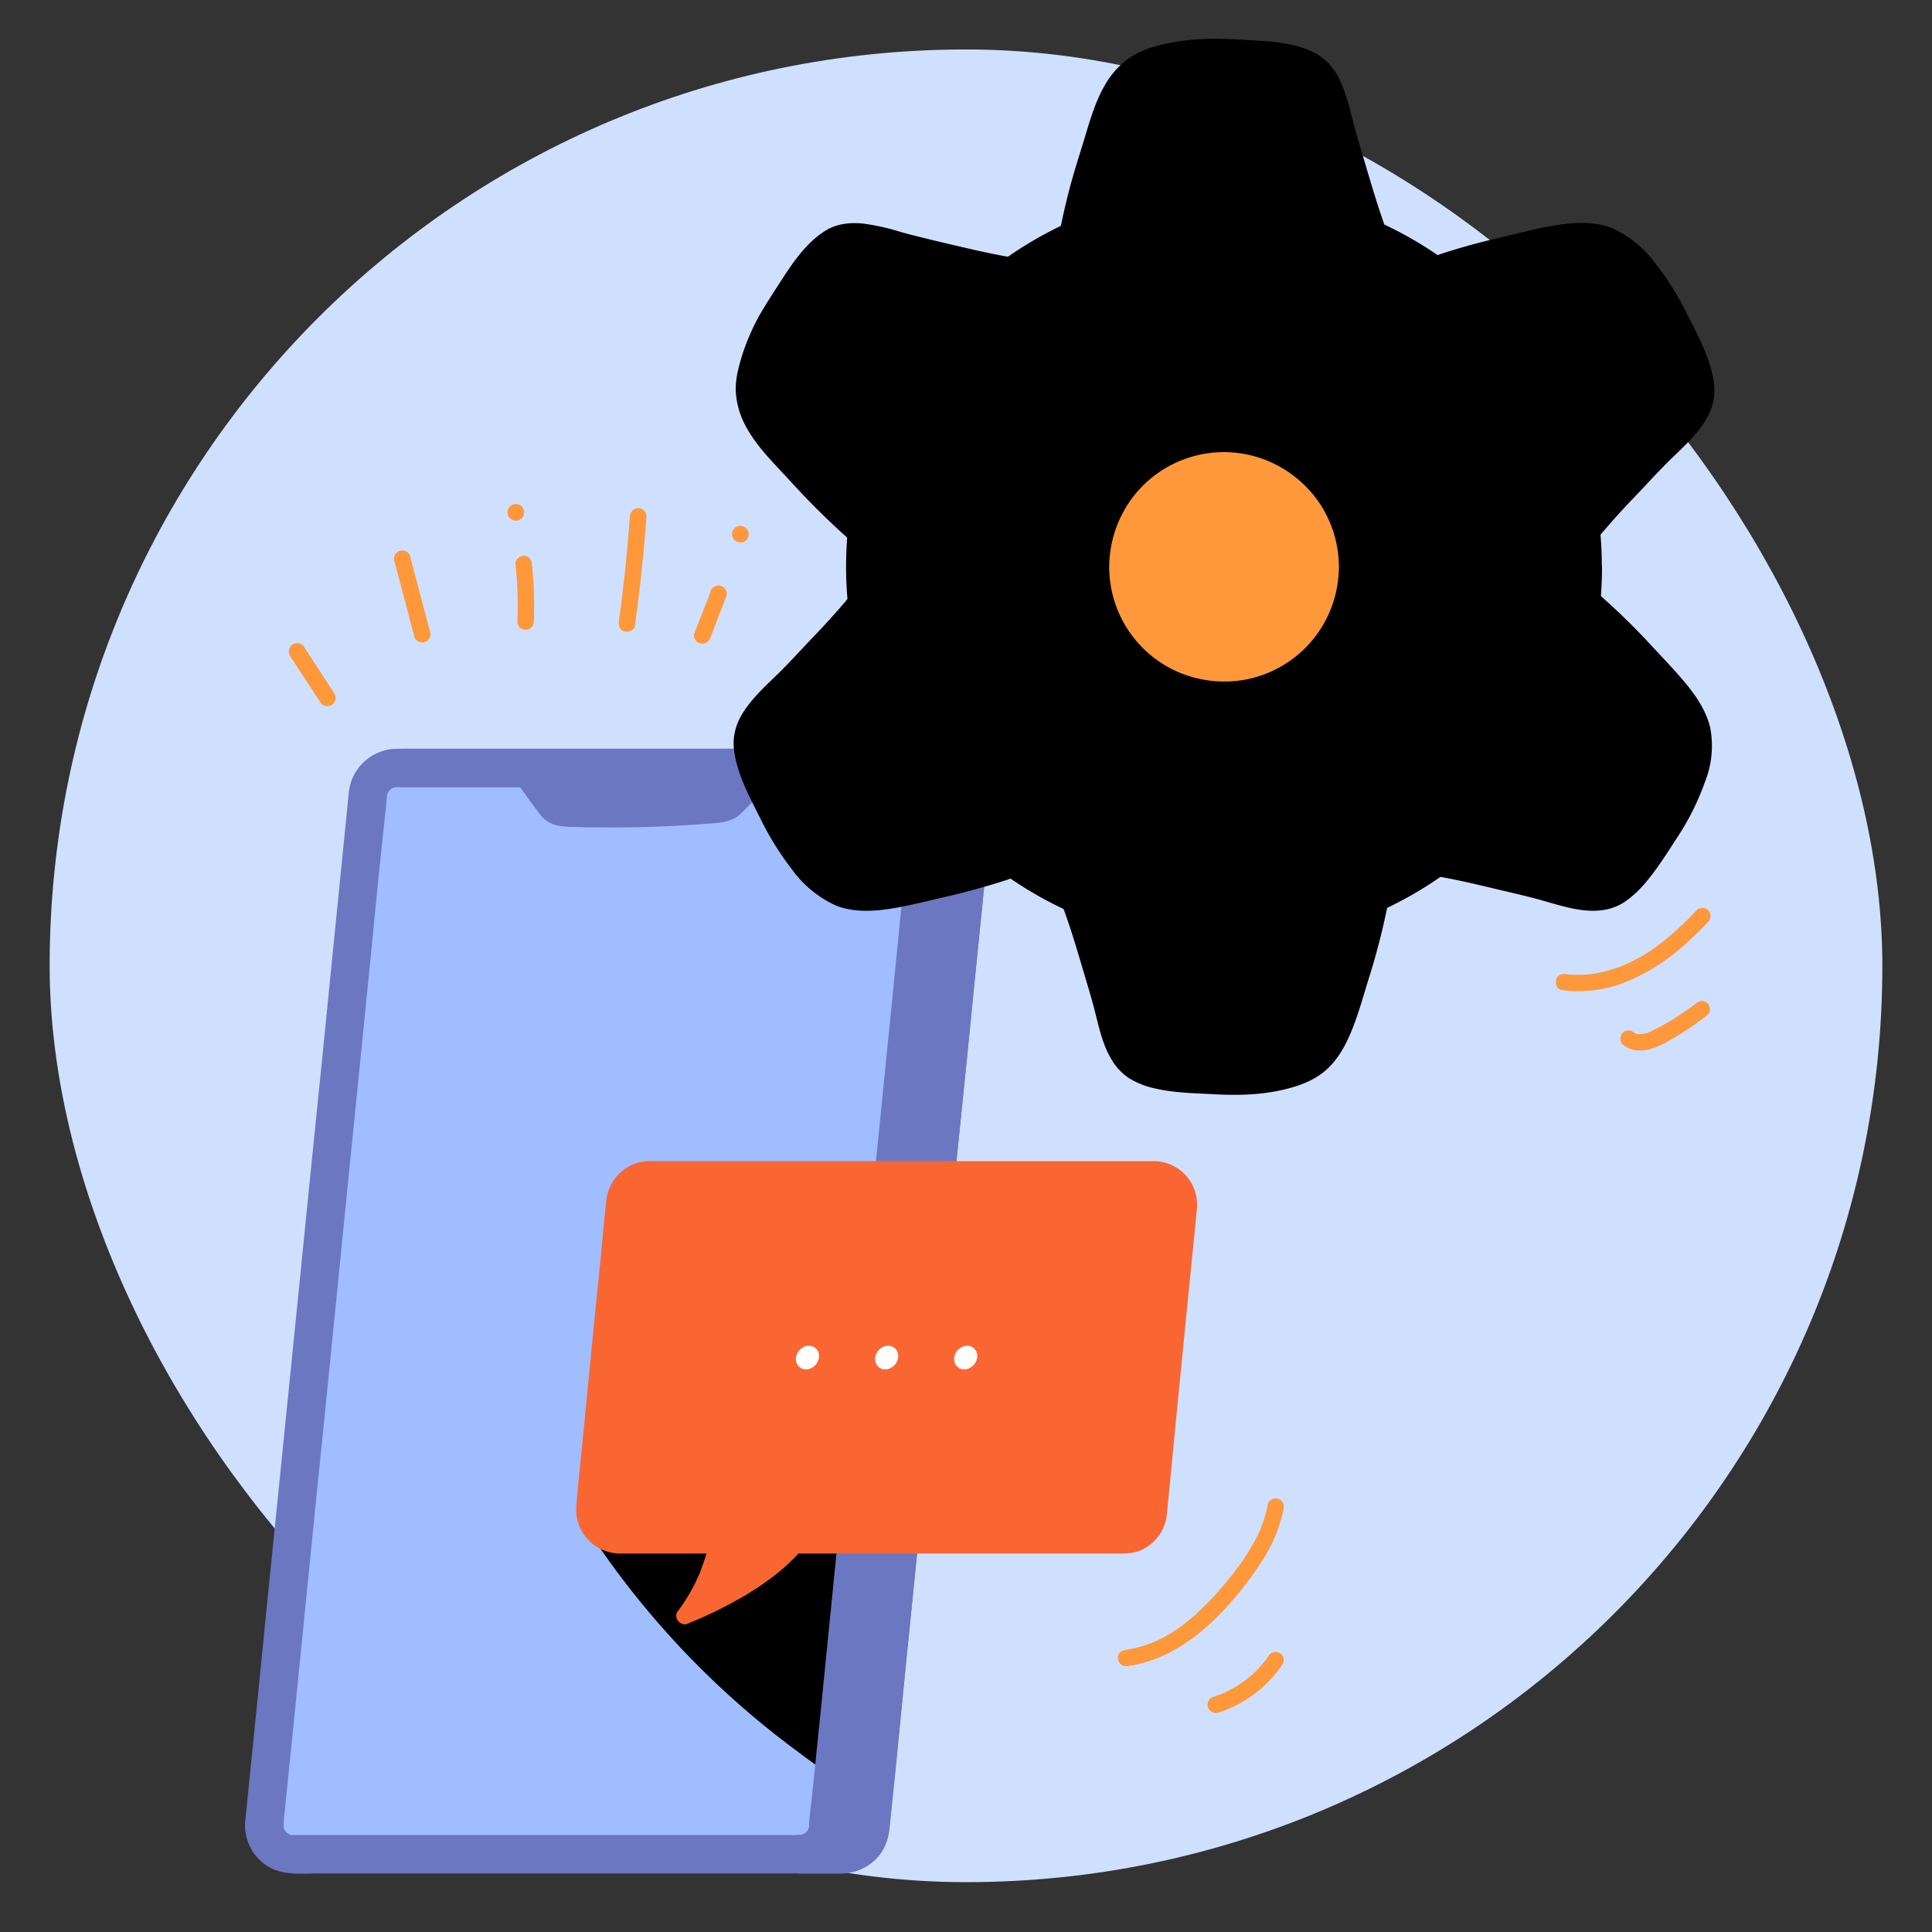 <svg viewBox="0 0 1000 1000" width="1000" height="1000" xmlns="http://www.w3.org/2000/svg"><rect x="0" y="0" width="1000" height="1000" fill="#333333" stroke="none"/><rect fill="#cfe0ff" height="948.6" rx="474.3" width="948.6" x="25.7" y="25.6"/><path d="M435.5 959.7H151.7a15 15 0 0 1-14.9-16.5L190.4 411a15 15 0 0 1 15-13.5H489a15 15 0 0 1 14.9 16.4l-53.6 532.3a15 15 0 0 1-14.9 13.5z" fill="#9fbdff"/><path d="M435.5 955.4H155c-2.6 0-5.2.2-7.6-.9-7.5-3.3-6.4-10.6-5.7-17l2.2-22 3.5-35.3 4.7-46.1 5.4-53.8 6-59 6-61 6-60 5.8-56.3 5-50 4-40.8 3-28.3c.4-4.4.7-8.9 1.3-13.3a11 11 0 0 1 10.7-9.9H486c3 0 5.9-.1 8.6 1.6 4.2 2.6 5.4 7 5 11.6l-1.5 14.2-3 29.3-4.1 41.2-5.1 50.6-5.7 56.9-6 60.1-6.2 61-5.8 58.5-5.4 53.5-4.6 45.4-3.5 34.7-2.1 21-.4 4.3a11 11 0 0 1-10.8 9.9c-5.4.1-5.5 8.6 0 8.5 10.4-.3 18.1-7.9 19.3-18l.4-4 2-20.3 3.4-34.4 4.6-45.7 5.4-53.6 6-59.2 6.2-61.6 6.1-60.9 5.8-57.3 5-50.8 4.2-41.3 3-28.9 1.3-13.4A19.6 19.6 0 0 0 499 396a23 23 0 0 0-12.5-2.8H209.3l-5.5.1c-9.8 1-16.7 8.5-17.7 18l-1.3 12.4-2.8 28-4 40.6-5 50.3-5.8 57-6.2 60.8-6.2 61.3-6 59.4-5.4 54.3-4.7 46.3-3.5 35.3-2.1 21.3-.5 4.4a19.4 19.4 0 0 0 10.5 19.2c6.4 3.2 15 2.1 22 2.1h270.4c5.5 0 5.5-8.6 0-8.6z" fill="#9fbdff"/><path d="M467.3 778.7a83.6 83.6 0 0 0-41-34.5l-118 46.3A442.4 442.4 0 0 0 429 912.8c7.3 5 15.3 9.8 23.8 10.6z"/><path d="M471 776.5a103.9 103.9 0 0 0-24.7-26.6 73 73 0 0 0-15.5-8.6c-2-.8-4.1-1.8-6.2-1l-21.3 8.3-38.3 15.1-38 14.9-19.5 7.6-.3.1c-2.4 1-4.2 3.8-2.5 6.3a445.5 445.5 0 0 0 107.9 113.8c5.8 4.4 11.7 8.7 17.9 12.6a51.2 51.2 0 0 0 22.2 8.7c2.5.2 4-2.2 4.3-4.3l1.4-14.5 3.5-34.5 4.2-41.7 3.7-36.3c.5-5.8 1.4-11.6 1.7-17.4v-.3c.2-2.2-2.1-4.4-4.2-4.3a4.4 4.4 0 0 0-4.3 4.3l-1.5 14.5-3.4 34.5-4.2 41.7-3.7 36.3c-.6 5.8-1.4 11.6-1.7 17.5v.2l4.2-4.3h-.5l-1.3-.2a30.2 30.2 0 0 1-4.6-1.3l-.8-.3a9.3 9.3 0 0 0-1-.4 63.4 63.4 0 0 1-8.8-4.7 430.5 430.5 0 0 1-45.4-34.5 442.8 442.8 0 0 1-53-55c-4.8-5.8-8.4-10.5-12.9-16.6q-6.4-8.7-12.3-17.8l-2.6 6.3 11.8-4.6 28-11 34.2-13.4L413 754l9.7-3.8c1.5-.6 3.1-1.1 4.6-1.8l.2-.1h-2.2l2.4.9 1 .4c.5.2 0 0 0 0l.6.3c1.6.8 3.2 1.5 4.7 2.4a71.7 71.7 0 0 1 8.7 5.5c.2.2.9.7.3.3l1.1.9a97.9 97.9 0 0 1 5.8 5.1 97.1 97.1 0 0 1 7.1 7.7l1.9 2.4c.3.3 0 0 0-.1l.5.6.8 1.1 3.5 5.1a4.3 4.3 0 0 0 5.9 1.5c1.8-1.2 2.8-3.9 1.5-5.8z"/><g fill="#6c77c1"><path d="M435.5 949.8h-285 .8c-.5.4-3.4-1.4-1-.1l-2-1.1c.4.2 1.6 1.4.4.2l-.8-.7-.7-.8c.3.3 1 1.7.3.2a4.3 4.3 0 0 0-.5-1c-.6-.5.2 1.3.1.4a5 5 0 0 0-.3-1c-.7-1.8.3.3 0 .5a16.4 16.4 0 0 0 0-2.3v-.8l.1-.8.5-5 2.2-21.9 3.6-35.3 4.6-46.1 5.4-53.8 6-59 6.1-61 6-60L187 544l5-50 4-40.7 3-28.4c.5-4.4 1-8.8 1.3-13.3a2.8 2.8 0 0 0 .1-.6c.3.2-.5 2 0 .4a5.8 5.8 0 0 0 .3-1c.2-1-.2.4-.3.6l.8-1.5c-.6 1-.2.2 0 0l1.4-1.3c.7-.8-.5.4-.6.4l1-.6 1-.5c-1.7 1-1 .4-.4.2a4.7 4.7 0 0 0 1-.2c1-.5-.7 0-.8 0a6.2 6.2 0 0 1 1.6 0h284.8c1.3 0-1.5-.6-.4 0a5.5 5.5 0 0 0 1 .3c.3 0 1.4.5.2 0l.8.4c1.5.8-1-1 .3.2l.7.8c.4.3 1 1.5.4.3l.6 1.2c.7 1-.3-1.6-.2-.4a5.3 5.3 0 0 0 .4 1.4c.5 1 0-.8 0-.8a6 6 0 0 1 .1 1.5v1.6l-.2 1-1.4 14.2-3 29.3-4 41.2-5.2 50.5-5.7 57-6 60-6.2 61-5.8 58.5-5.4 53.6-4.6 45.3-3.5 34.8-2.1 20.8-.4 4.4a6 6 0 0 1-.1.6s-7.8 24.7 0-.6c.5-1.2-.4 1.1-.5 1.6 0-.2.9-1.5.3-.7a5 5 0 0 0-.5 1c-.3.5-1.2 1.3.2-.2l-.7.8c-.3.3-2 1.4-.9.9l-1.4.7c.3-.2 1.6-.4.7-.3a4.6 4.6 0 0 0-1 .3c-1.9.6.2 0 .4 0a5.7 5.7 0 0 1-1.6 0c-5.2.2-10.2 4.6-10 10 .3 5.4 4.4 10.2 10 10 9.3-.2 18.2-5.2 22.3-13.7a28.7 28.7 0 0 0 2.6-10l.4-4 2-20.2 3.5-34.5 4.6-45.6 5.4-53.7 6-59.2 6.2-61.5 6-61 5.9-57.3 5-50.8 4.2-41.3 3-28.9 1.3-13.4a25.1 25.1 0 0 0-12-23.5c-4.7-2.9-10-3.6-15.3-3.6H209.3l-5.5.1a25.4 25.4 0 0 0-22 16.8 28.6 28.6 0 0 0-1.4 7l-1.2 12.3-2.8 28-4.1 40.6-5 50.3-5.8 57-6.1 60.8-6.2 61.3-6 59.4-5.5 54.4-4.6 46.3-3.6 35.2-2.1 21.3-.5 4.4a25 25 0 0 0 13.3 24.2c7.6 3.8 16.6 2.8 25 2.8h270.3c5.2 0 10.2-4.6 10-10a10.1 10.1 0 0 0-10-10z"/><path d="M489 397.5h-21.8a15 15 0 0 1 15 16.4l-53.6 532.3a15 15 0 0 1-15 13.5h21.9a15 15 0 0 0 15-13.5L504 413.9a15 15 0 0 0-15-16.4z"/><path d="M489 387.5h-21.8c-5.2 0-10.2 4.6-10 10a10.2 10.2 0 0 0 10 10c.3 0 2.5.5 1 0l.5.2c.7.2 2 1 0 0l1.3.6c.4.2 1.3 1.2-.3-.3l1.1 1c.3.4 1.3 2 .6.6l.4.8c1.2 1.8-.1-1.2 0 0a5 5 0 0 0 .4 1.4c.6 1 0-2.3 0 0v2.3l-.2 1.4-.9 8.7-3.7 36.7-5.7 57.5-7.2 71.6-8 79.2-8.1 80-7.4 74.4-6.2 62-4.4 43c-.6 5.8-1.5 11.6-1.7 17.5-.2-.3.5-2.1 0-.4l-.5 1.5c.5-1.9.5-1 .1-.4l-.7 1.2c1-1.8.5-.5 0 0l-1.3 1.2c.3-.3 1.7-1 .2-.3l-1.3.7c1.7-1 1-.4.4-.2a6.4 6.4 0 0 1-1.5.4l1.2-.2a13 13 0 0 1-1.5.1c-5.2.1-10.2 4.5-10 10a10.1 10.1 0 0 0 10 10h21.8a25.6 25.6 0 0 0 16.8-6.6c5.8-5.2 7.6-12.1 8.3-19.4l3-28.8 5.3-54.4 7.3-72.3 8.3-82.4 8.5-85.1 8-79 6.7-66.4 4.5-45 1.3-12.3a42.8 42.8 0 0 0 .5-6.4 25.4 25.4 0 0 0-25-24.1 10.1 10.1 0 0 0-10 10 10.2 10.2 0 0 0 10 10c.3 0 2.5.4 1 0s.7.2.9.3c.7.1 1.3.8-.3-.2a12.8 12.8 0 0 0 1.2.7c1.9.8-.6-1 0 0a10.8 10.8 0 0 0 1.3 1.2c.6.5.5 1.1-.2-.4.1.4 1.1 1.5 1 2 .1-.7-.4-1.7-.2-.4 0 .2.9 2.3.4.8s0 .5 0 1l-.1 1.5-.2 1.6-1 9.4-4 39.9-6.1 61.5-7.7 75.9-8.3 82.8-8.3 82.7-7.5 74.7-6 59.2-3.7 36.5-.7 7.4v.6c-1.5-.5.7-1.8 0-.8a8 8 0 0 0-.5 1.8c0-.4 1-1.8 0-.3-.3.5-1.6 2 0 .3l-1 1.1c-.4.3-2 1.3-.7.6l-.8.4c-.6.4-1.4.4.4 0a12.7 12.7 0 0 0-1.4.4c-2 .8 1.4 0 0 0h-23v20a25.4 25.4 0 0 0 25-23.5V945l.9-8 3.6-36.7L449 842l7.3-72.7 8.1-80.3 8.2-81.4 7.6-75.1 6.2-62 4.2-41.7c.6-5.8 2-12.1 1.5-18a25.3 25.3 0 0 0-24.9-23.3v19.9h21.9c5.2 0 10.2-4.6 10-10a10.1 10.1 0 0 0-10-9.9zM276 400l9.8 13.5a11 11 0 0 0 3.6 3.6 10.9 10.9 0 0 0 4.7.8 642 642 0 0 0 76.4-1.9 11.6 11.6 0 0 0 4.5-1 11.5 11.5 0 0 0 2.8-2.3l12.2-12.4"/><path d="m267.5 405 7.7 10.8 4.8 6.4a16.2 16.2 0 0 0 8.2 5 39 39 0 0 0 8.4.8l6.4.2 13.4.1q26.5 0 53-2.2c3.6-.3 7-.7 10.4-2.4 2.6-1.2 4.6-3.5 6.6-5.5l10.6-10.9c3.7-3.7 4-10.4 0-14s-10.2-4-14 0l-7.2 7.2a83.3 83.3 0 0 1-7 6.9l2-1.6a9.3 9.3 0 0 1-1.3.8l2.4-1a11 11 0 0 1-2.4.7l2.6-.4c-5 .7-10.3.9-15.5 1.2l-15.6.8q-15.8.6-31.6.5l-9-.2c-2.8 0-5.7 0-8.5-.3l2.6.3a10.6 10.6 0 0 1-2-.5l2.3 1a7.4 7.4 0 0 1-1.4-.8l2 1.6a12.5 12.5 0 0 1-1.9-2l1.6 2c-3.6-4.8-7-9.7-10.5-14.5a10.8 10.8 0 0 0-6-4.6 10.2 10.2 0 0 0-7.6 1 10 10 0 0 0-4.6 6c-.6 2.5-.6 5.5 1 7.7z"/></g><path d="M679.6 31.8c-11.2-6.3-28.4-6.4-40.9-7.2-14.6-.9-29.6 0-43.6 4.8-21 7.2-25.4 30.5-31.5 49.5a366.4 366.4 0 0 0-11.6 45.6h163.2c-6.8-16.9-11.3-34.5-16.7-51.9-4-12.6-6.1-33.6-18.9-40.8z"/><path d="M681.8 28.1c-11.4-6.4-25.3-6.8-38.1-7.5-7-.4-13.8-.8-20.8-.4a108.8 108.8 0 0 0-23.1 3.3c-6.4 1.7-12.3 4-17.5 8.2a43.2 43.2 0 0 0-10.2 12c-5.6 9.5-8.4 20.3-11.6 30.7-2.4 7.7-4.8 15.3-6.9 23.2q-3.3 12.8-5.8 25.8c-.5 2.7 1.2 5.4 4.2 5.4h163.2c2.5 0 5.1-2.8 4-5.4-6-15.4-10.3-31.3-15.1-47.1-1.7-5.6-3.2-11.1-4.6-16.7a102 102 0 0 0-5.5-17 30.7 30.7 0 0 0-12.2-14.5 4.3 4.3 0 1 0-4.3 7.4 22 22 0 0 1 1.6 1 4.9 4.9 0 0 1 .8.6 24 24 0 0 1 2.6 2.6c0 .2.2.3.3.5l-.2-.3.5.8 1.1 1.6a38.4 38.4 0 0 1 1.9 3.5l.8 1.8-.1-.3.2.4.4 1.1a74.9 74.9 0 0 1 3.6 12c1.4 5.4 2.7 10.7 4.3 16l7 23c2.6 8.7 5.4 17.4 8.8 25.8l4.1-5.4H571.7c-6.5 0-13-.2-19.5 0h-.2l4.1 5.4a366.8 366.8 0 0 1 11.2-44.3c1.6-5 3-10 4.7-15a179.7 179.7 0 0 1 3.8-10.9c.5-1-.3.9.1-.2l.4-.9 1-2A56.4 56.4 0 0 1 581 46l1-1.6.6-.7c.6-.9-.4.4 0 0 1-1 1.7-2 2.6-3s1.7-1.6 2.5-2.3l.8-.6c-.9.7 0 0 .1-.1l1.6-1a33 33 0 0 1 3.5-2l.9-.4c.7-.4 0 0-.1 0l2.4-1a87.2 87.2 0 0 1 10.8-2.8 81.7 81.7 0 0 1 9.8-1.4 147.3 147.3 0 0 1 22-.2c6.8.4 13.6.7 20.3 1.5.2 0 .9.1 0 0l1.6.2a129.5 129.5 0 0 1 7.7 1.6 46.5 46.5 0 0 1 4.6 1.5l1 .4c-.9-.4.5.2.7.2l2.2 1.2a4.3 4.3 0 0 0 4.3-7.4zM552 462.3c6.7 16.9 11.3 34.5 16.7 51.9 4 12.6 6.1 33.7 18.8 40.8 11.2 6.4 28.4 6.5 41 7.2 14.6 1 29.5 0 43.5-4.8 21.1-7.2 25.5-30.5 31.6-49.4a362.5 362.5 0 0 0 11.6-45.7H556.8z"/><path d="M547.8 463.4c4.5 11.2 8 22.6 11.4 34 2.7 9.3 5.7 18.6 8 28 2 8 4 16.5 8.5 23.6a29 29 0 0 0 8.6 9 42.2 42.2 0 0 0 13.2 5.3c9.7 2.3 19.6 2.5 29.5 3 11.6.7 23.2.6 34.6-1.7 9.7-2 19.2-5.1 26.3-12.2 6-6 9.8-13.8 12.8-21.7s5.2-16 7.7-24q5.4-17 9.1-34.5a364 364 0 0 0 1.8-8.8c.5-2.7-1.2-5.4-4.2-5.4H552a4.3 4.3 0 0 0 0 8.6h143.4c6.5 0 13 .2 19.5 0h.3l-4.2-5.4a489.3 489.3 0 0 1-18 66l-1 2.6-.6 1.4c-.1.2-.4 1 0 0l-.4.9a57.5 57.5 0 0 1-5.6 10l-.7 1c-.6.8.4-.5 0 0l-.5.6-1.9 2-2 2-1 1-.3.2-.3.2a33.5 33.5 0 0 1-5.2 3c-.2.2-1.7.8-.7.4l-1.3.5c-1.3.5-2.7 1-4 1.3q-4.1 1.3-8.4 2l-3.8.7-1 .1-.4.1-2.3.3a129.3 129.3 0 0 1-16.7.6c-5 0-9.8-.4-14.7-.7a268 268 0 0 1-7-.5l-3.4-.3-2-.2-.8-.1h-.4a61.5 61.5 0 0 1-13.4-3.3l-.7-.3c.8.4 0 0-.2 0l-1.4-.7a22.2 22.2 0 0 1-2.5-1.5l-.5-.3c-.8-.5.5.5 0 0l-1-.9a22.3 22.3 0 0 1-1.9-1.9l-.4-.5-.7-1a33.4 33.4 0 0 1-2.8-4.9l-.6-1.3-.3-.7c.2.5.1.4 0 0a102.1 102.1 0 0 1-3.7-11.5l-2.8-11c-1.3-4.8-2.8-9.5-4.2-14.3-3.3-11-6.5-22.2-10.4-33l-3-8c-.9-2.1-3-3.8-5.3-3-2 .6-3.8 3-3 5.2zM430 122.7c-11 6.5-19.8 21.3-26.7 31.8a112.6 112.6 0 0 0-17.6 40.2c-4.3 21.9 13.7 37.2 27 52a364.8 364.8 0 0 0 33.7 33l79.2-137.2 2.4-4.2c-18-2.6-35.5-7.5-53.2-11.5-12.9-2.9-32.2-11.5-44.8-4.1z"/><path d="M427.9 119c-10.9 6.5-18.2 17.9-24.9 28.3-3.5 5.4-7 10.8-10.2 16.4a116.2 116.2 0 0 0-8.6 20c-2 6.4-3.8 13.2-3.3 19.9a43.1 43.1 0 0 0 5.1 17c5.6 10.5 14.4 19 22.3 27.6a411.2 411.2 0 0 0 35.2 34.5 4.3 4.3 0 0 0 6.7-1l8-14 19.3-33.2 23-40 19.8-34.2 9-15.6 2.5-4.3c1.3-2.1.3-5.9-2.5-6.3-15.3-2.2-30.3-6-45.3-9.5-6-1.5-12-2.9-18-4.6a118 118 0 0 0-18.6-4.2c-6.6-.8-13.6-.2-19.5 3.2a4.3 4.3 0 0 0 4.3 7.4 28.4 28.4 0 0 1 2-1l.8-.3a19.3 19.3 0 0 1 3.6-.9h1.5l2.2-.1c1.4 0 2.8 0 4.2.2l1 .1c1.2.1-1-.2.3 0a88 88 0 0 1 15.2 3.7c5.7 1.6 11.5 3 17.3 4.4l21.8 5.2c8.2 1.8 16.5 3.5 24.8 4.8l-2.5-6.3-9.8 16.8-18.7 32.6-23 39.9-20.2 34.9c-3.2 5.6-6.7 11.1-9.7 16.9l-.2.2 6.7-.8a366.7 366.7 0 0 1-31.2-30.2l-11.9-12.8c-2-2.1-3.8-4.3-5.6-6.5l-1.3-1.6-.2-.2-.7-1-2.5-3.4a53.3 53.3 0 0 1-4-7.1l-.4-1c0 .1.3.8 0 0l-.7-2a35.2 35.2 0 0 1-1.1-4l-.4-1.8c-.2-.6.1 1 0-.1v-1a33.3 33.3 0 0 1-.1-4.4l.1-2.3c.1-.8 0-.2 0 0l.2-1.1c.3-1.8.7-3.5 1.2-5.2a92.6 92.6 0 0 1 7-18.5 166.9 166.9 0 0 1 10.1-17.3c3.6-5.5 7.2-11.1 11.2-16.4-.4.6 0 0 0 0l1-1.3 1.8-2q1.6-2 3.4-3.7l3.6-3.2c.1-.1.6-.5 0 0l1.2-.9a34.4 34.4 0 0 1 2-1.3 4.3 4.3 0 0 0-4.3-7.4zm392.7 188.2-79.1 137.1-2.5 4.2c18 2.6 35.6 7.5 53.3 11.5 12.9 3 32.2 11.6 44.8 4.1 11-6.5 19.7-21.3 26.7-31.8a112.8 112.8 0 0 0 17.6-40.1c4.3-22-13.7-37.3-27-52.1a365 365 0 0 0-33.8-33z"/><path d="m817 305-8 14-19.3 33.3-23 39.9-19.8 34.3-9 15.5-2.5 4.4c-1.3 2.1-.3 5.8 2.5 6.2 11.5 1.7 22.8 4.3 34.1 7 9.9 2.4 19.8 4.5 29.5 7.4 8.7 2.5 18 5.2 27 4.2a27.3 27.3 0 0 0 12.9-4.7 55.4 55.4 0 0 0 10.3-9.6c6-7.1 11-15 16-22.8a131 131 0 0 0 14.6-28.9 50.2 50.2 0 0 0 2.8-29c-2.2-8.7-7.4-16.3-13.1-23.1s-12.2-13.5-18.4-20.2q-11.3-12.2-23.8-23.3-3-2.8-6.1-5.4c-1.7-1.5-4.4-1.8-6 0-1.5 1.6-1.8 4.5 0 6q12.4 10.6 23.8 22.3c6.6 6.7 13 13.7 19.3 20.6a195.8 195.8 0 0 1 6.2 7.2l1 1.2c.4.6 0 .1 0 0l.6.8a58.8 58.8 0 0 1 6.4 10.5l.3.7.5 1.3 1 3 .7 2.7.1 1s.2.8 0 .2 0 .2 0 .3v.9a36.3 36.3 0 0 1 0 6.6c0 .2-.2.8 0 0l-.1.7a43.2 43.2 0 0 1-1.3 5.6c-2.5 10-6.4 18.4-11.7 27.4-2.4 4-5 7.8-7.5 11.7a207.3 207.3 0 0 1-8.6 12.5l-.4.6c.4-.6 0 0 0 0-.8 1-1.5 2-2.3 2.8a64 64 0 0 1-4.7 5 71 71 0 0 1-2.2 2l-.6.5-1.4 1a26.2 26.2 0 0 1-2.5 1.5l-.7.3s-.7.4-.2.2l-.5.1-.8.3a24.6 24.6 0 0 1-2.8.7c-.2 0-1.6.2-.5.1l-1.8.2a38.4 38.4 0 0 1-6.2-.1l-1.4-.2-1-.2a77.3 77.3 0 0 1-9.9-2.2c-4-1-8-2.3-12-3.4l-15-3.6c-11-2.6-22-5.3-33-7.3-2.8-.5-5.5-1-8.2-1.3l2.5 6.3 9.8-17 18.8-32.4 23-40 20.1-34.8c3.3-5.7 6.6-11.2 9.8-17l.1-.2a4.3 4.3 0 1 0-7.4-4.3zm-370.5 2.2c-11.3 14.3-24.3 27-36.6 40.4-9 9.7-26.1 22.1-26 36.7.1 12.9 8.6 27.8 14.2 39a112.7 112.7 0 0 0 26 35.3c16.8 14.7 39.1 6.8 58.6 2.7a365.5 365.5 0 0 0 45.4-12.8l-79.2-137z"/><path d="M443.5 304.2a385 385 0 0 1-22.1 25c-6.8 7.1-13.4 14.5-20.5 21.3-6.2 6-12.6 12-17 19.5a30.1 30.1 0 0 0-4.1 12.4c-.4 4.7.6 9.7 1.9 14.2 2.7 9.5 7.5 18.4 12 27.3a150.2 150.2 0 0 0 16 25.8 57.4 57.4 0 0 0 23.2 19.1c8.8 3.4 18.5 3 27.7 1.6s18.4-3.8 27.5-5.9q16.8-3.8 33.2-9.1c2.6-1 5.3-1.8 8-2.7a4.3 4.3 0 0 0 2.5-6.3l-8-14-19.3-33.2-23-40-19.9-34.2-9-15.6-2.4-4.3a4.3 4.3 0 0 0-7.4 4.3l9.7 16.9 18.8 32.5 23 40 20.2 34.8c3.3 5.6 6.3 11.4 9.8 16.9l.1.2 2.5-6.2a479 479 0 0 1-70 18c.8-.2-.6 0-.8 0l-2 .2a60.1 60.1 0 0 1-6.5.2l-3.2-.1-1.4-.2c-.2 0-.8-.1 0 0l-1.1-.1a36 36 0 0 1-6-1.6l-1.4-.5a44.6 44.6 0 0 1-3.7-2l-1.4-1-.7-.5-.4-.3-.5-.4-.6-.5-1.5-1.3q-2.7-2.5-5.2-5.2a87.9 87.9 0 0 1-8.7-11 138.5 138.5 0 0 1-7.6-12.5l-6.2-12.2a218.6 218.6 0 0 1-4.6-9.6l-.3-.8-.2-.4a92.2 92.2 0 0 1-4.2-13.4l-.1-.8c-.1-.2-.2-1.4 0-.4a28.7 28.7 0 0 1-.2-6v.2a3 3 0 0 1 0-.6l.4-1.4 1-2.8c0-.6-.4.6-.1 0l.2-.5a33.3 33.3 0 0 1 3.8-6.3l.4-.5 1.1-1.4a112.3 112.3 0 0 1 8.6-9l8.2-8c3.6-3.8 7-7.7 10.6-11.4 7.5-7.9 15-15.7 22-24l5-6.1c1.4-1.8 1.8-4.4 0-6-1.6-1.6-4.6-2-6.1-.1zm377.1-24.6c11.3-14.2 24.3-27 36.6-40.3 9-9.8 26.1-22.2 26-36.8-.1-12.9-8.6-27.8-14.2-39a112.8 112.8 0 0 0-26-35.3c-16.8-14.7-39.1-6.8-58.6-2.7a365.3 365.3 0 0 0-45.4 12.8l79.2 137z"/><path d="M823.6 282.6a382 382 0 0 1 22.1-25c6.8-7.1 13.4-14.5 20.5-21.3 6.2-6 12.7-12 17-19.5a30.1 30.1 0 0 0 4.1-12.4c.5-4.7-.6-9.7-1.9-14.2-2.7-9.5-7.5-18.4-12-27.3a148.7 148.7 0 0 0-16-25.8 57.6 57.6 0 0 0-23.2-19.1c-8.8-3.4-18.5-3-27.7-1.6s-18.4 3.8-27.5 6q-16.8 3.7-33.1 9l-8 2.8a4.3 4.3 0 0 0-2.6 6.2l8 14 19.3 33.3 23 40 19.8 34.2 9 15.6 2.5 4.4a4.3 4.3 0 0 0 7.4-4.4l-9.8-16.8-18.7-32.6-23-40-20.1-34.8c-3.3-5.6-6.3-11.4-9.8-17l-.1-.2-2.6 6.3a479 479 0 0 1 70.2-18h.7l2-.2a60 60 0 0 1 6.5-.3c1 0 2 0 3.1.2l1.5.1c.2 0 .8.2 0 0l1.1.2a35.7 35.7 0 0 1 6 1.6l1.4.5c-.8-.3.4.2.7.4a33.7 33.7 0 0 1 3 1.6l1.5 1 .6.5.4.2.5.5.6.5 1.5 1.3a86.6 86.6 0 0 1 5.2 5.2 86.3 86.3 0 0 1 8.7 11A134.7 134.7 0 0 1 863 161l6.2 12.3a218.6 218.6 0 0 1 4.6 9.6l.3.8c.6 1.2-.1-.4.2.3l.7 1.8a74.9 74.9 0 0 1 3.5 11.7l.1.8s.2 1.3 0 .4a30 30 0 0 1 .2 6v-.2a2.4 2.4 0 0 1 0 .6l-.4 1.4c-.2 1-.6 1.9-.9 2.8-.2.6.3-.7 0-.1l-.2.6a33.3 33.3 0 0 1-3.8 6.3l-.4.5-1 1.4a112.4 112.4 0 0 1-8.6 9l-8.3 8c-3.6 3.8-7 7.7-10.6 11.4-7.5 7.9-15 15.7-22 24l-5 6.2c-1.3 1.7-1.8 4.3 0 6 1.5 1.4 4.6 1.8 6 0z"/><circle cx="633.6" cy="293.4" r="191.3"/><path d="M820.6 293.4A186.2 186.2 0 0 1 786 401.8a187.2 187.2 0 0 1-87.9 67.2 187.1 187.1 0 1 1-86.4-361.4 190 190 0 0 1 59.1 2.5 187.2 187.2 0 0 1 147.7 154.8 189.6 189.6 0 0 1 2.1 28.5c0 5.5 8.6 5.5 8.5 0a194.6 194.6 0 0 0-35.9-113 199.3 199.3 0 0 0-41-42.5 195.4 195.4 0 0 0-269.4 30.9 198 198 0 0 0-30.4 50.8 194.4 194.4 0 0 0-13.9 58.7 196.7 196.7 0 0 0 5 61.5 196 196 0 0 0 109.2 131.7A196.3 196.3 0 0 0 673 485a195.4 195.4 0 0 0 153.9-161.3 202.2 202.2 0 0 0 2.3-30.3c0-5.5-8.5-5.5-8.5 0z"/><circle cx="633.6" cy="293.4" fill="#ff983b" r="55.2"/><path d="M684.5 293.4c0 1.4 0 2.8-.2 4.2l-.2 2c0 .2-.2 1.4 0 .3l-.2 1.4a53.6 53.6 0 0 1-2 8.2l-1.4 3.7c-.4 1 .4-.8 0 .2l-.5 1-1 2a53.8 53.8 0 0 1-4 6.7l-1.2 1.6c.6-.8 0 0-.2.2l-.6.8-2.9 3.1c-.9 1-1.8 1.9-2.8 2.7l-1.5 1.3-.7.6-.5.4q.6-.4 0 0a60.6 60.6 0 0 1-6.6 4.3l-3.5 1.7-1 .5c-1 .4 1-.4-.1 0l-2.2.9a55.3 55.3 0 0 1-8 2.2l-2 .4-1 .1c1-.1.2 0 0 0l-4.5.4a62 62 0 0 1-8.7-.4c-1.2 0 1 .2-.2 0l-1-.1a44 44 0 0 1-6.3-1.4l-3.8-1.2-1.6-.6-.2-.1-1.2-.6a54.9 54.9 0 0 1-7.2-4l-3.2-2.2c.9.6 0 0-.2-.2l-.7-.6-1.7-1.5a53.8 53.8 0 0 1-5.5-5.7l-.6-.7c-.2-.2-.8-1-.1-.2a56 56 0 0 1-5.4-8.6l-1-1.8-.3-.9c-.1-.3-.2-.4 0 .1l-.3-.6a55 55 0 0 1-2.4-7.7l-.8-4-.2-1c-.2-1.1.1 1 0-.2l-.2-2.4a56.7 56.7 0 0 1 0-8.7l.2-2.1c.1-1.2-.2 1 0-.2l.1-1 1-4.4a57.2 57.2 0 0 1 2.4-7.6l.1-.2.4-.9a58.5 58.5 0 0 1 6.3-10.4c-.6.8 0 0 .1-.2l.9-1a54.8 54.8 0 0 1 5.4-5.6l1.5-1.3.8-.6c.3-.2 1-.8.2-.1a56 56 0 0 1 3.4-2.5 55 55 0 0 1 7.3-4l.9-.4c-1 .4 0 0 .2 0l1.5-.7c1.4-.5 2.8-1 4.2-1.3l4-1 2-.4 1-.2h-.2.7a55.3 55.3 0 0 1 8.7-.3c1.3 0 2.7.1 4 .3.3 0 1 .1 0 0l1 .1 2.4.5a54.2 54.2 0 0 1 8 2.2l2 .8c1 .4-.9-.4.2 0l.9.5c1.3.6 2.5 1.2 3.8 2a56.3 56.3 0 0 1 6.6 4.2c-.9-.6 0 0 .1.2l.8.6a45.6 45.6 0 0 1 4.5 4.3l2.7 3 .6.7c0 .1.8 1 .1.1l1.4 1.9a55.1 55.1 0 0 1 4 6.8l.9 1.7.4 1c.5 1-.3-.9 0 .2l1.6 4a53.7 53.7 0 0 1 2 8.3l.1 1c-.1-1.2 0 0 0 .2l.2 2 .2 4.3a4.3 4.3 0 1 0 8.5 0 59.4 59.4 0 0 0-10.8-34.2 60.5 60.5 0 0 0-28.4-21.7 59.3 59.3 0 0 0-65.9 17.8 60.2 60.2 0 0 0-13.6 33.6 59.3 59.3 0 0 0 34.5 58.4 60.5 60.5 0 0 0 36.7 4.2 59.4 59.4 0 0 0 46.7-48.6 64.6 64.6 0 0 0 .8-9.6 4.3 4.3 0 1 0-8.5 0z" fill="#ff983b"/><g fill="#f96632"><path d="M320.6 799.9h261a18.3 18.3 0 0 0 18.1-16.5l15.6-158.1a18.2 18.2 0 0 0-18.1-20h-261a18.3 18.3 0 0 0-18.2 16.4l-15.6 158.1a18.2 18.2 0 0 0 18.2 20z"/><path d="M320.6 804.1h257c3.7 0 7.4.1 11-1a22.6 22.6 0 0 0 15.2-18l.4-3.7 1.5-15.2 2.5-26 3.1-31.6 3.2-32.4 2.8-27.9 1.8-18.4.4-4.1a22.5 22.5 0 0 0-22.4-24.8H336.8a23.4 23.4 0 0 0-8.4 1.4 23 23 0 0 0-14.6 19.3l-.9 8.3-2 21.4-3 29.5-3.2 32.7-3 30.7-2.4 23.6-1 11.5a22.8 22.8 0 0 0 22.3 24.7c5.5.1 5.5-8.4 0-8.5h-1.3l-.7-.1c-.7 0 .6.1-.1 0a18.9 18.9 0 0 1-2.7-.7l-.5-.2-1.3-.6a15.5 15.5 0 0 1-2.2-1.4l-.6-.6-.8-.8-.8-1c-.2-.3 0 0 0 .1l-.5-.6a21 21 0 0 1-1.3-2.3l-.3-.6s.2.5 0 0l-.4-1.3-.4-1.4v-.6s0 .6 0 0a19 19 0 0 1-.1-3v-.7l.1-1 1.3-13.3 2.5-24.5 3-30.8 3.2-32.2 2.9-28.7 2-20.4.5-5.6.1-1.3v-.3a16.4 16.4 0 0 1 .8-3.3c.2-.1.2-.3.3-.5 0 0-.2.5 0 0a21.6 21.6 0 0 1 1.4-2.5 5.9 5.9 0 0 1 .4-.5s-.3.4 0 0l1-1 .9-.9.5-.4c.5-.4-.5.3 0 0a18.4 18.4 0 0 1 2.3-1.5l1.1-.6c-.5.3.6-.1.8-.2a20.2 20.2 0 0 1 2.6-.7c-.6.2.4 0 .6 0H598l1.3.1.6.1a16.5 16.5 0 0 1 2.8.9l.5.2 1 .6 1.3.8.5.4c-.4-.3-.1-.1 0 0l1.8 1.8.5.6s-.3-.5 0 0l.8 1.2.6 1 .5 1 .3.9a22.3 22.3 0 0 1 .6 3.4 20.4 20.4 0 0 1 0 2.8v.1l-.1 1.1-.5 5.1-2 19.7-2.8 28.4-3.2 32.1-3 30.9-2.4 25-1.4 14.2-.2 1.2a2 2 0 0 1 0 .3s.2-.7 0 0a18.4 18.4 0 0 1-.7 2.9l-.3.8-.4.9-1.3 2.1a16.6 16.6 0 0 1-3.2 3 21.8 21.8 0 0 1-2.1 1.3l-.6.2c.7-.2 0 0-.1 0l-1.4.5-1.2.3h-.7.1l-2 .2h-261c-5.5-.1-5.5 8.4 0 8.4z"/><path d="M373.2 776.5a93.6 93.6 0 0 1-18.8 60c24.1-10 56.4-27.6 66.1-51.7"/><path d="M368.9 776.5a93.2 93.2 0 0 1-.3 12.3l-.4 3v.7a83.4 83.4 0 0 1-1.5 7.7A94.3 94.3 0 0 1 363 812a113.1 113.1 0 0 1-1.1 3l-.3.5-.7 1.5c-.8 2-1.7 3.7-2.7 5.5a92.2 92.2 0 0 1-7.6 11.8c-1 1.3-.6 3.5.4 4.7s2.9 2.2 4.4 1.6A221.1 221.1 0 0 0 387 825c10-6.2 19.9-13.4 27.6-22.5a61.4 61.4 0 0 0 10.1-16.5c.9-2.1-.9-4.8-3-5.3-2.4-.6-4.3.8-5.2 3-.4 1 .4-.8 0 .2l-.5.9a40.8 40.8 0 0 1-2.8 5.2l-2 3-1 1.4c-.7 1 .6-.7-.2.2l-.8 1a85.6 85.6 0 0 1-11.6 11.6l-1.7 1.4-.6.4s-1 .8-.3.2l-3.6 2.7q-3.5 2.5-7.1 4.8c-5 3-10 5.9-15.3 8.5l-8.3 4-4 1.7-.7.4-.5.2-2.1.8 4.8 6.3a98 98 0 0 0 18.8-47.7 92.3 92.3 0 0 0 .6-14.3 4.3 4.3 0 1 0-8.6 0z"/></g><g fill="#fffefd" stroke="#fffefd" stroke-miterlimit="10" stroke-width="2.9"><ellipse cx="417.9" cy="702.6" rx="5" ry="4.2" transform="rotate(-49.4 418 702.6)"/><ellipse cx="458.9" cy="702.6" rx="5" ry="4.2" transform="rotate(-49.4 459 702.6)"/><ellipse cx="499.8" cy="702.6" rx="5" ry="4.2" transform="rotate(-49.4 499.9 702.6)"/></g><path d="m150 339.4 15.5 23.6a4.3 4.3 0 1 0 7.4-4.3L157.5 335a4.3 4.3 0 0 0-7.4 4.4zm54.3-48.4 10.3 39a4.3 4.3 0 0 0 8.2-2.2l-10.3-39a4.3 4.3 0 1 0-8.2 2.2zm62.5 1a199.3 199.3 0 0 1 1 29.7 4.3 4.3 0 0 0 4.3 4.3 4.4 4.4 0 0 0 4.2-4.3 200.7 200.7 0 0 0-1-29.8c-.2-2.2-1.7-4.4-4.2-4.2-2 0-4.5 1.9-4.3 4.2zm.2-22.5a4.3 4.3 0 1 0-4.3-4.3 4.3 4.3 0 0 0 4.3 4.3zm59-2.2q-1 13.8-2.4 27.5a790.7 790.7 0 0 1-3.3 26.8c-.3 2.2.6 4.7 3 5.3 2 .4 5-.6 5.3-3q4-28.2 6-56.6a4.3 4.3 0 0 0-4.3-4.3 4.4 4.4 0 0 0-4.2 4.3zm41.8 39-8.4 21.5c-.8 2 .9 4.8 3 5.2a4.4 4.4 0 0 0 5.3-3l8.3-21.5c.8-2-.9-4.8-3-5.3a4.4 4.4 0 0 0-5.3 3zm15.3-25.5a4.3 4.3 0 1 0-4.2-4.3 4.3 4.3 0 0 0 4.2 4.3zm425.3 231.7a66 66 0 0 0 33.8-4.5 103.8 103.8 0 0 0 29-18.3c4.7-4.1 9.1-8.5 13.4-13a4.3 4.3 0 0 0-6-6c-3.6 3.8-7.3 7.6-11.2 11a109.9 109.9 0 0 1-11.8 9.5 87.4 87.4 0 0 1-13.8 7.8l-.8.4c-1.3.6.3-.2-.4.1a37.9 37.9 0 0 1-5.7 2.1 66.3 66.3 0 0 1-7.7 2l-2.2.4-.7.1-.7.1a59 59 0 0 1-9 .3l-2.3-.1h-.8l-.9-.2c-2.2-.3-4.7.6-5.2 3-.5 2 .6 5 3 5.3zm31.4 28c6.9 5.9 15.6 2.7 22.6-1a146 146 0 0 0 21.4-14.2c1.8-1.3 1.6-4.6 0-6-1.8-1.7-4.1-1.4-6 0-1 .9-2.5 2-4 3l-4.5 3.1a127.1 127.1 0 0 1-15.5 8.8 21.4 21.4 0 0 1-2.2.7l-1 .2-.4.1-2.2.1c-.8.1.7.2-.4 0l-1-.3c-.3 0-.2-.1.2 0a4 4 0 0 1-.4-.2c-.2 0-1.2-.8-.5-.2-1.7-1.5-4.4-1.8-6 0-1.4 1.5-1.8 4.5 0 6zm-257 322c15.7-2 29.4-9.7 41.2-20a147.8 147.8 0 0 0 15.6-16.1 161 161 0 0 0 14.6-20 76.5 76.5 0 0 0 10.2-25.4c.4-2.2-.6-4.7-3-5.3-2-.5-4.8.6-5.2 3a63.5 63.5 0 0 1-3.1 11l-.6 1.4-.2.6c0-.2.3-.6 0 .1a82.6 82.6 0 0 1-4 7.8 114.2 114.2 0 0 1-6.2 9.8l-3.5 4.6c.4-.4 0 .1 0 .2l-.5.5-1 1.2-1.8 2.3a161 161 0 0 1-14.7 15.8q-2 2-4.2 3.7l-2 1.7-.9.7-.5.4-.2.2a84.6 84.6 0 0 1-8.9 5.9c-1.7 1-3.5 1.9-5.3 2.7l-1.3.6-.5.2-.2.1-2.8 1a60.8 60.8 0 0 1-8.6 2.3l-1.4.3-.7.1h-.3c-2.2.3-4.3 1.8-4.2 4.3 0 2 1.9 4.5 4.2 4.2zm47.7 24a63.7 63.7 0 0 0 33.4-25.1 4.3 4.3 0 0 0-1.5-5.8 4.4 4.4 0 0 0-5.8 1.5l-1.4 2-.7.9c.5-.7-.2.2-.3.3q-1.5 1.9-3.1 3.6a61.6 61.6 0 0 1-3.4 3.3l-1.8 1.5-1 .7c-.3.3-.3.4 0 0l-.5.4a59.4 59.4 0 0 1-8 5l-2 1-1.1.5-.6.3c.4-.2.4-.2.1 0l-4.6 1.6a4.3 4.3 0 0 0 2.3 8.3z" fill="#ff983b"/></svg>